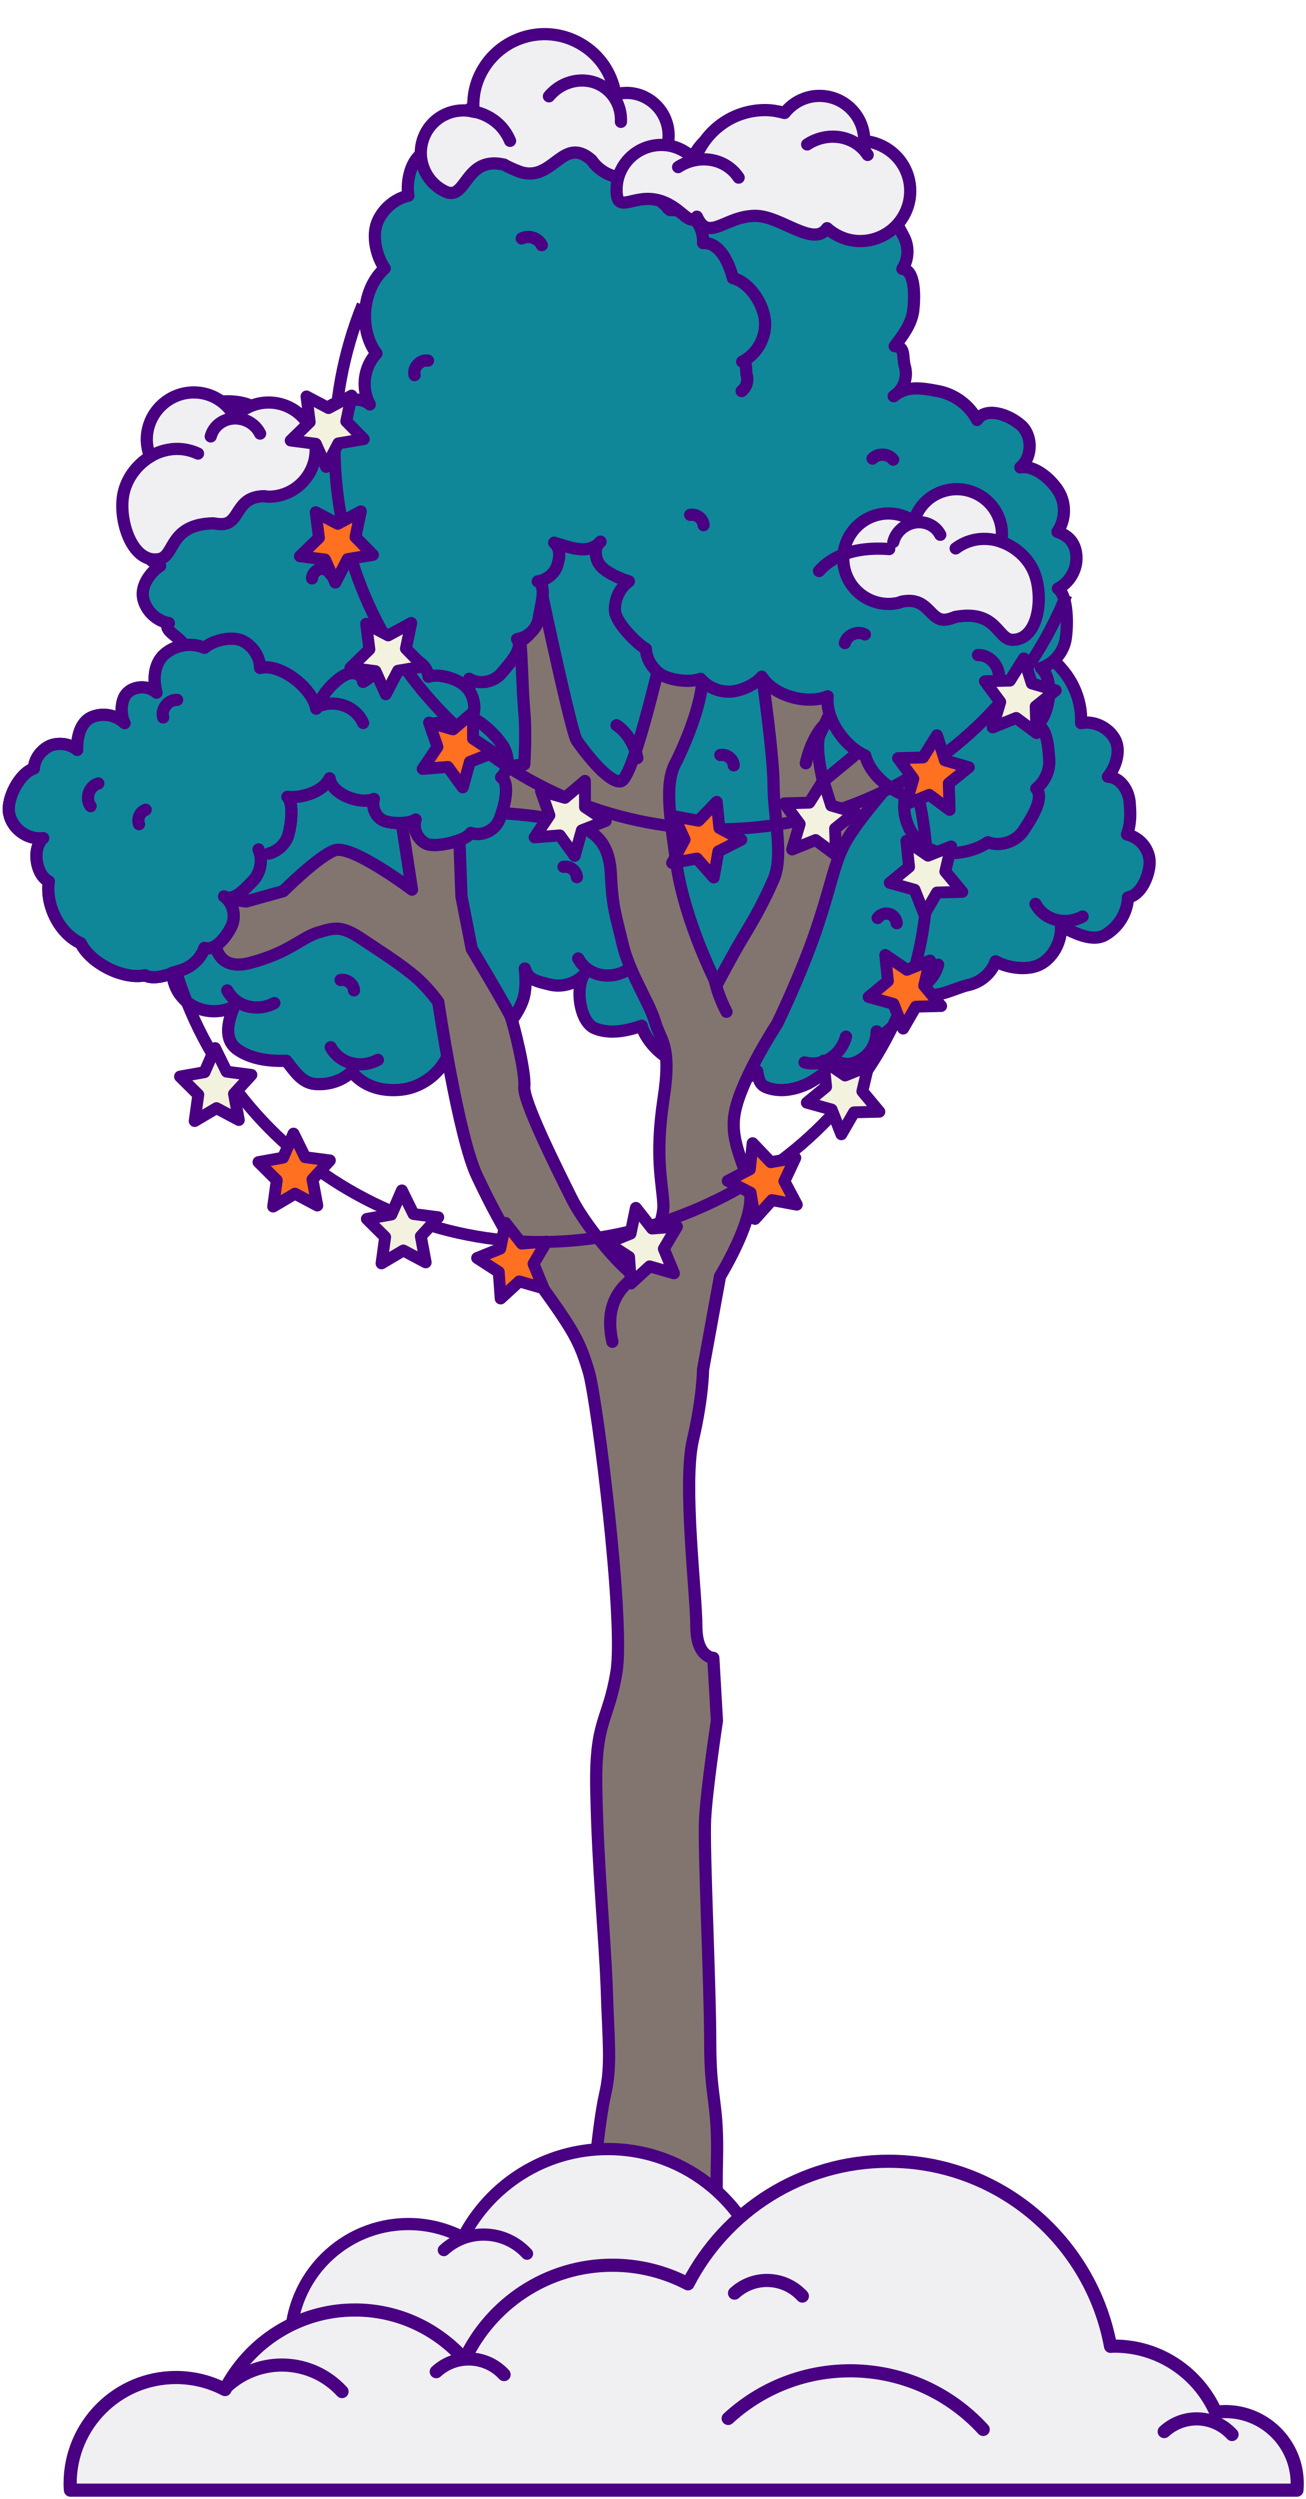 <?xml version="1.0" encoding="UTF-8"?> <svg xmlns="http://www.w3.org/2000/svg" width="149" height="285" viewBox="0 0 149 285" fill="none"> <path d="M20.562 107.696C19.269 109.46 19.328 112.106 20.797 113.752C22.208 115.399 24.852 115.81 26.733 114.752C25.969 116.516 25.498 118.574 27.085 119.691C28.672 120.809 30.729 121.044 32.668 120.985C33.608 122.161 34.431 123.514 35.959 123.631C37.487 123.749 39.015 123.278 40.131 122.22C41.483 123.925 43.598 124.513 45.773 124.278C47.947 124.043 49.945 122.632 50.944 120.691C52.119 122.102 52.59 122.69 54.294 121.926C55.939 121.161 56.997 119.221 56.703 117.398C57.937 117.457 59.23 115.281 59.641 114.105C60.053 112.929 59.994 111.694 59.876 110.46C60.288 111.812 61.346 111.93 62.697 112.282C64.049 112.635 65.577 112.224 66.576 111.224C65.635 112.812 66.164 116.575 67.869 117.281C69.573 117.986 71.512 117.575 73.216 116.987C73.628 118.751 76.096 121.279 77.859 121.161C78.564 122.455 80.915 123.102 82.325 123.337C83.735 123.572 85.322 123.102 86.38 122.161C86.615 123.514 86.791 123.925 88.143 124.219C89.494 124.513 90.963 124.16 92.198 123.572C93.432 122.925 94.49 121.985 95.547 121.103C96.664 121.514 97.428 121.397 98.427 120.691C99.426 120.044 100.013 118.809 100.013 117.633C100.601 118.809 101.894 116.751 103.011 116.105C104.127 115.458 104.773 114.282 105.361 113.106C106.36 114.164 109.063 112.635 110.474 112.341C111.884 112.047 113.118 110.989 113.588 109.636C115.057 110.46 117.467 110.754 118.877 109.872C120.288 108.99 121.11 107.284 121.052 105.638C122.58 106.402 124.695 107.52 126.164 106.579C127.633 105.697 128.632 104.05 128.691 102.345C130.16 102.11 131.101 99.934 131.159 98.464C131.218 96.935 130.102 95.524 128.574 95.171C129.044 93.878 128.985 92.643 128.867 91.349C128.691 89.997 127.751 88.644 126.399 88.585C127.34 87.468 127.927 85.528 127.163 84.234C126.399 82.941 124.813 82.176 123.343 82.47C123.461 79.53 122.109 76.884 119.818 75.002C117.526 73.062 114.352 72.297 111.473 72.944C111.003 70.063 107.947 65.947 105.537 64.242C103.128 62.595 100.013 61.948 97.134 62.595C95.841 59.89 92.491 57.656 89.847 56.186C87.203 54.716 83.677 54.598 81.326 56.48C77.271 54.716 71.747 53.951 67.34 53.304C66.282 53.128 65.224 53.011 64.108 53.187C63.05 53.363 61.992 53.892 61.404 54.833C54.881 54.01 47.477 58.42 44.303 64.124C43.775 65.065 43.304 66.123 43.363 67.182C43.363 68.24 44.01 69.416 45.009 69.769C42.599 68.769 38.192 68.652 35.841 69.828C33.491 71.004 31.669 73.238 30.964 75.767C29.024 75.767 25.44 77.825 24.147 79.295C22.854 80.706 22.149 82.705 22.266 84.646C20.738 84.704 20.562 87.409 20.209 88.879C19.857 90.349 20.621 91.996 21.973 92.701C20.68 93.113 19.857 94.113 19.857 95.465C19.857 96.818 20.856 98.111 22.149 98.464C20.974 98.876 19.622 100.405 19.152 101.581C18.74 102.757 18.858 104.05 19.446 105.109C20.151 105.697 20.151 106.873 20.562 107.696Z" fill="#0F8799" stroke="#490082" stroke-width="1.393" stroke-linecap="round" stroke-linejoin="round"></path> <path d="M43.11 120.874C41.139 121.928 38.736 121.295 37.735 119.433" stroke="#490082" stroke-width="1.393" stroke-linecap="round" stroke-linejoin="round"></path> <path d="M31.302 114.396C29.33 115.45 26.927 114.817 25.927 112.955" stroke="#490082" stroke-width="1.393" stroke-linecap="round" stroke-linejoin="round"></path> <path d="M71.34 110.752C69.368 111.806 66.965 111.173 65.965 109.311" stroke="#490082" stroke-width="1.393" stroke-linecap="round" stroke-linejoin="round"></path> <path d="M123.51 104.53C121.538 105.584 119.135 104.951 118.135 103.089" stroke="#490082" stroke-width="1.393" stroke-linecap="round" stroke-linejoin="round"></path> <path d="M107.032 110.024C106.448 112.182 104.341 113.501 102.301 112.957" stroke="#490082" stroke-width="1.393" stroke-linecap="round" stroke-linejoin="round"></path> <path d="M96.52 118.232C95.937 120.39 93.829 121.709 91.789 121.165" stroke="#490082" stroke-width="1.393" stroke-linecap="round" stroke-linejoin="round"></path> <path d="M24.497 106.519C24.497 106.519 24.085 110.988 28.552 109.812C33.018 108.636 34.369 106.93 36.309 106.342C38.248 105.754 39.012 105.578 41.304 107.107C43.596 108.635 45.182 109.635 46.886 110.988C48.65 112.34 50.001 114.28 50.001 114.28C50.001 114.28 52.293 129.745 54.467 134.214C56.583 138.683 58.522 142.152 61.989 146.974C65.457 151.796 66.22 153.148 67.219 156.618C68.16 160.087 71.274 184.842 70.334 190.664C69.394 196.485 67.807 196.073 68.042 204.6C68.218 213.126 68.982 220.652 69.218 226.65C69.394 232.648 69.805 235.529 69.041 238.822C68.277 242.115 67.513 250.406 67.513 252.934C67.513 255.463 67.102 261.814 67.102 261.814C67.102 261.814 69.041 263.519 73.272 263.401C78.796 263.284 82.322 262.696 82.322 262.696C82.322 262.696 81.617 253.464 81.793 246.525C81.97 239.587 81.029 239.587 81.029 233.001C81.029 226.415 80.265 210.95 80.442 207.481C80.618 204.012 81.793 196.25 81.793 196.25L81.382 189.076C81.382 189.076 79.443 189.076 79.443 185.43C79.443 181.785 77.915 169.377 79.031 164.321C80.207 159.322 80.207 156.206 80.207 156.206L82.146 145.563C82.146 145.563 85.613 139.918 85.613 136.684C85.613 133.45 83.086 130.686 83.85 126.805C84.614 122.924 88.669 116.75 88.669 116.75C88.669 116.75 91.784 110.341 93.488 104.931C95.251 99.521 95.251 97.757 97.19 94.876C99.129 91.995 103.772 86.761 103.772 86.761L101.656 82.704L93.899 89.113C93.899 89.113 92.959 85.232 93.488 83.88C94.075 82.528 96.779 77.294 96.191 77.471C95.603 77.647 86.965 77.177 86.965 77.177C86.965 77.177 88.258 86.173 88.258 89.643C88.258 93.112 89.433 97.581 88.258 100.286C87.082 102.991 85.966 104.931 84.79 106.871C83.615 108.812 81.793 112.281 81.793 112.281C81.793 112.281 78.209 105.343 77.21 98.757C76.269 92.171 75.858 89.055 77.21 86.761C80.971 78.866 80.089 75.942 80.089 75.942L76.034 73.825V72.27C76.034 72.27 72.391 88.878 70.804 89.113C69.276 89.29 66.338 85.232 65.809 84.468C65.221 83.704 61.895 68.067 61.895 68.067C61.895 68.067 61.895 71.756 59.337 73.172C59.513 73.76 59.58 78.647 59.815 81.175C60.05 83.704 59.815 87.173 59.815 87.173L53.997 87.937L54.408 92.583C54.408 92.583 60.403 92.759 63.87 93.582C67.337 94.347 69.453 95.523 69.688 99.58C69.864 103.637 70.275 104.402 71.039 107.695C71.803 110.988 74.154 114.457 74.742 116.574C75.329 118.691 76.681 119.102 75.682 125.453C74.742 131.862 75.505 134.567 75.682 137.272C75.858 139.977 72.802 144.622 72.567 145.386C72.391 146.151 67.161 140.565 65.221 136.684C63.282 132.803 59.639 125.453 59.815 123.924C59.991 122.395 58.64 116.985 58.287 115.986C57.876 114.986 53.821 108.224 53.821 108.224L52.645 102.226L52.234 90.819L45.065 88.878L47.004 101.462C47.004 101.462 40.07 96.228 38.13 96.993C36.191 97.757 32.313 101.638 32.313 101.638L28.081 102.814L23.615 102.226L24.497 106.519Z" fill="#82756F" stroke="#490082" stroke-width="1.393" stroke-linecap="round" stroke-linejoin="round"></path> <path d="M94.203 82.527C93.843 82.796 92.576 84.212 91.931 87.049" stroke="#490082" stroke-width="1.393" stroke-linecap="round" stroke-linejoin="round"></path> <path d="M70.342 82.715C70.835 83.014 72.211 84.157 72.715 86.452" stroke="#490082" stroke-width="1.393" stroke-linecap="round" stroke-linejoin="round"></path> <path d="M30.669 97.347C31.727 97.053 32.609 96.23 32.903 95.172C33.196 94.113 33.549 91.644 32.785 90.879C34.43 91.056 36.899 90.291 37.604 88.762C37.78 90.526 41.071 91.82 42.658 91.115C42.423 91.996 42.775 92.996 43.539 93.466C44.303 93.996 46.712 93.996 47.418 93.466C47.065 94.525 47.653 95.76 48.652 96.23C49.651 96.701 53.118 95.936 53.706 94.995C54.94 95.407 56.409 94.76 56.938 93.525C57.467 92.349 58.289 89.292 57.173 88.645C58.172 87.704 58.054 86.058 57.291 84.94C56.526 83.823 55.116 82.471 53.882 81.883C54.352 80.707 54.058 79.237 53.177 78.355C52.295 77.414 50.062 76.767 48.887 77.178C48.769 75.826 47.359 74.944 46.007 74.944C44.656 74.944 42.599 77.12 41.424 77.766C41.424 77.178 40.777 76.767 40.19 76.767C39.602 76.767 39.073 77.12 38.603 77.472C37.428 78.413 36.663 79.472 36.076 80.824C35.664 78.472 31.962 75.591 29.67 76.179C29.67 74.885 28.789 73.592 27.613 73.062C26.438 72.533 24.323 73.004 23.324 73.886C21.854 73.239 20.033 73.533 18.799 74.591C17.564 75.65 17.447 77.472 17.858 79.001C17.036 78.237 15.566 78.178 14.685 78.884C13.745 79.589 13.686 81.471 14.215 82.471C13.216 81.53 11.688 81.236 10.395 81.824C9.161 82.412 8.75 84.117 8.808 85.528C7.986 84.823 6.693 84.646 5.694 85.058C4.695 85.528 3.931 86.528 3.872 87.645C2.226 88.174 0.699 91.115 1.051 92.82C1.404 94.525 3.167 95.819 4.93 95.583C3.637 96.701 4.048 99.758 5.576 100.523C5.165 103.169 6.751 106.462 9.22 107.579C10.336 109.872 14.097 111.754 16.565 111.225C17.623 111.871 19.68 110.989 20.855 110.578C21.972 110.166 22.912 109.284 23.324 108.108C24.558 108.461 25.792 106.873 26.379 105.697C26.967 104.521 26.614 102.992 25.557 102.228C26.732 102.816 27.849 101.464 28.789 100.523C29.729 99.582 30.023 98.053 29.494 96.877" stroke="#490082" stroke-width="1.393" stroke-linecap="round" stroke-linejoin="round"></path> <path d="M72.276 145.739C69.573 147.68 69.279 150.385 69.866 153.031" stroke="#490082" stroke-width="1.393" stroke-linecap="round" stroke-linejoin="round"></path> <path d="M81.475 111.511C81.769 112.864 82.239 114.159 82.885 115.394" stroke="#490082" stroke-width="1.393" stroke-linecap="round" stroke-linejoin="round"></path> <path d="M52.823 23.201C53.47 22.494 54.704 22.317 55.526 22.788" stroke="#490082" stroke-width="1.393" stroke-linecap="round" stroke-linejoin="round"></path> <path d="M36.017 55.246C36.781 54.599 38.073 54.893 38.544 55.776" stroke="#490082" stroke-width="1.393" stroke-linecap="round" stroke-linejoin="round"></path> <path d="M28.201 53.892C27.848 53.362 27.202 53.009 26.555 53.068C25.909 53.127 25.321 53.48 25.027 54.069" stroke="#490082" stroke-width="1.393" stroke-linecap="round" stroke-linejoin="round"></path> <path d="M86.675 26.491C86.969 26.197 87.439 26.079 87.792 26.256C88.144 26.433 88.438 26.845 88.438 27.257" stroke="#490082" stroke-width="1.393" stroke-linecap="round" stroke-linejoin="round"></path> <path d="M100.131 104.697C100.425 104.285 100.954 104.108 101.424 104.226C101.894 104.344 102.246 104.756 102.305 105.286" stroke="#490082" stroke-width="1.393" stroke-linecap="round" stroke-linejoin="round"></path> <path d="M52.002 80.001C51.649 81.353 50.415 82.412 49.063 82.588C47.712 82.764 46.713 84.058 46.008 82.823C44.832 83.47 43.363 83.588 42.07 83.176C40.777 82.764 39.484 82.47 38.956 81.236C37.78 82.235 36.017 82.47 34.607 81.941C33.197 81.412 32.433 80.53 32.139 79.001C30.728 79.766 28.965 79.824 27.496 79.177C26.027 78.531 24.323 76.884 23.912 75.297C22.795 75.414 21.561 74.709 21.091 73.709C20.621 72.65 18.446 71.886 19.269 71.063C17.859 70.828 16.625 69.652 16.331 68.24C16.037 66.829 17.095 65.3 18.27 64.536C16.86 63.948 15.919 62.478 15.978 60.949C16.096 59.42 16.566 57.009 18.035 56.657C17.271 55.657 17.095 54.304 17.506 53.128C17.918 51.952 19.034 50.659 20.209 50.423C19.916 49.424 20.68 48.189 21.385 47.366C23.03 45.543 27.614 45.19 29.436 46.778C31.316 46.307 34.901 47.307 36.076 48.836C36.194 47.601 37.075 46.484 38.25 46.013C39.426 45.543 41.248 45.249 42.188 46.131C41.189 44.308 41.483 41.839 42.952 40.31C40.895 37.605 41.306 32.901 43.892 30.607C42.952 29.255 42.423 27.02 43.01 25.433C43.598 23.904 45.008 22.669 46.595 22.316C46.36 20.964 46.713 19.082 47.594 18.024C48.476 16.965 49.827 16.319 51.238 16.26C51.649 14.261 52.883 12.261 54.881 11.909C56.879 11.556 59.053 12.496 60.111 14.202C60.816 13.32 61.816 13.261 62.932 13.555C64.049 13.849 64.93 14.907 65.048 16.025C66.399 15.731 68.574 16.848 69.573 17.848C70.572 18.788 70.983 20.317 70.689 21.67C72.217 21.317 75.39 22.493 76.213 23.786C75.567 22.787 75.802 20.435 76.389 19.376C76.977 18.318 78.094 17.612 79.269 17.553C80.503 15.26 83.618 13.731 86.203 14.143C87.555 13.026 90.493 12.79 92.197 13.202C93.902 13.614 95.43 14.79 96.194 16.377C98.074 15.789 100.013 17.377 101.13 19.023C102.188 20.729 101.953 23.081 100.66 24.551C101.953 24.61 102.54 25.903 103.128 27.02C103.715 28.138 103.657 29.608 102.952 30.666C104.479 30.784 104.362 34.018 104.186 35.488C103.951 37.017 103.01 38.252 102.07 39.486C103.363 39.545 102.893 40.604 103.245 41.839C103.598 43.073 103.069 44.485 101.953 45.19C103.422 43.955 105.126 44.249 107.006 44.602C108.887 44.955 110.591 46.19 111.473 47.895C112.472 46.366 115.057 47.248 116.468 48.483C117.819 49.659 117.819 52.129 116.409 53.305C117.996 53.011 119.876 54.599 120.758 56.01C121.639 57.421 121.58 59.303 120.64 60.655C122.05 61.125 122.756 62.066 122.814 63.536C122.873 65.006 121.992 66.476 120.699 67.123C121.874 68.005 121.815 71.416 121.58 72.886C121.345 74.356 120.229 75.708 118.76 76.179C120.287 77.472 119.817 81.236 118.407 82.647C119.523 83.294 119.582 85.234 119.7 86.528C119.817 87.821 119.23 89.115 118.231 89.938C119.23 91.055 117.525 93.584 116.703 94.819C115.821 96.054 114.058 96.583 112.707 96.053C110.885 97.347 107.477 97.818 105.596 96.583C103.715 95.348 102.775 92.937 103.304 90.761C101.306 89.938 99.249 88.233 98.72 86.175C96.311 85.116 94.137 81.941 94.43 79.413C92.08 80.412 88.26 79.354 86.909 77.178C86.144 78.119 84.382 78.883 83.147 78.883C81.913 78.883 80.738 78.354 79.915 77.413C78.799 77.884 76.448 77.59 75.449 76.943C74.45 76.296 73.745 75.179 73.686 74.003C72.57 73.356 70.219 70.945 70.16 69.652C70.102 68.358 70.689 67.064 71.747 66.3C70.748 66.006 69.279 65.359 68.574 64.595C67.868 63.83 67.692 62.419 68.515 61.772C67.163 63.301 65.165 62.478 63.226 61.89C63.99 62.596 63.872 63.536 63.578 64.477C63.285 65.418 62.344 66.182 61.345 66.3C62.462 66.77 61.639 69.24 61.463 70.475C61.287 71.71 60.229 72.709 58.995 72.886C59.818 73.944 58.054 75.767 57.173 76.825C56.291 77.825 54.646 78.119 53.529 77.413C54.058 78.413 52.883 79.295 52.002 80.001Z" fill="#0F8799" stroke="#490082" stroke-width="1.393" stroke-linecap="round" stroke-linejoin="round"></path> <path d="M30.669 97.347C31.727 97.053 32.609 96.23 32.903 95.172C33.196 94.113 33.549 91.644 32.785 90.879C34.43 91.056 36.899 90.291 37.604 88.762C37.78 90.526 41.071 91.82 42.658 91.115C42.423 91.996 42.775 92.996 43.539 93.466C44.303 93.996 46.712 93.996 47.418 93.466C47.065 94.525 47.653 95.76 48.652 96.23C49.651 96.701 53.118 95.936 53.706 94.995C54.94 95.407 56.409 94.76 56.938 93.525C57.467 92.349 58.289 89.292 57.173 88.645C58.172 87.704 58.054 86.058 57.291 84.94C56.526 83.823 55.116 82.471 53.882 81.883C54.352 80.707 54.058 79.237 53.177 78.355C52.295 77.414 50.062 76.767 48.887 77.178C48.769 75.826 47.359 74.944 46.007 74.944C44.656 74.944 42.599 77.12 41.424 77.766C41.424 77.178 40.777 76.767 40.19 76.767C39.602 76.767 39.073 77.12 38.603 77.472C37.428 78.413 36.663 79.472 36.076 80.824C35.664 78.472 31.962 75.591 29.67 76.179C29.67 74.885 28.789 73.592 27.613 73.062C26.438 72.533 24.323 73.004 23.324 73.886C21.854 73.239 20.033 73.533 18.799 74.591C17.564 75.65 17.447 77.472 17.858 79.001C17.036 78.237 15.566 78.178 14.685 78.884C13.745 79.589 13.686 81.471 14.215 82.471C13.216 81.53 11.688 81.236 10.395 81.824C9.161 82.412 8.75 84.117 8.808 85.528C7.986 84.823 6.693 84.646 5.694 85.058C4.695 85.528 3.931 86.528 3.872 87.645C2.226 88.174 0.699 91.115 1.051 92.82C1.404 94.525 3.167 95.819 4.93 95.583C3.637 96.701 4.048 99.758 5.576 100.523C5.165 103.169 6.751 106.462 9.22 107.579C10.336 109.872 14.097 111.754 16.565 111.225C17.623 111.871 19.68 110.989 20.855 110.578C21.972 110.166 22.912 109.284 23.324 108.108C24.558 108.461 25.792 106.873 26.379 105.697C26.967 104.521 26.614 102.992 25.557 102.228C26.732 102.816 27.849 101.464 28.789 100.523C29.729 99.582 30.023 98.053 29.494 96.877" fill="#0F8799"></path> <path d="M30.669 97.347C31.727 97.053 32.609 96.23 32.903 95.172C33.196 94.113 33.549 91.644 32.785 90.879C34.43 91.056 36.899 90.291 37.604 88.762C37.78 90.526 41.071 91.82 42.658 91.115C42.423 91.996 42.775 92.996 43.539 93.466C44.303 93.996 46.712 93.996 47.418 93.466C47.065 94.525 47.653 95.76 48.652 96.23C49.651 96.701 53.118 95.936 53.706 94.995C54.94 95.407 56.409 94.76 56.938 93.525C57.467 92.349 58.289 89.292 57.173 88.645C58.172 87.704 58.054 86.058 57.291 84.94C56.526 83.823 55.116 82.471 53.882 81.883C54.352 80.707 54.058 79.237 53.177 78.355C52.295 77.414 50.062 76.767 48.887 77.178C48.769 75.826 47.359 74.944 46.007 74.944C44.656 74.944 42.599 77.12 41.424 77.766C41.424 77.178 40.777 76.767 40.19 76.767C39.602 76.767 39.073 77.12 38.603 77.472C37.428 78.413 36.663 79.472 36.076 80.824C35.664 78.472 31.962 75.591 29.67 76.179C29.67 74.885 28.789 73.592 27.613 73.062C26.438 72.533 24.323 73.004 23.324 73.886C21.854 73.239 20.033 73.533 18.799 74.591C17.564 75.65 17.447 77.472 17.858 79.001C17.036 78.237 15.566 78.178 14.685 78.884C13.745 79.589 13.686 81.471 14.215 82.471C13.216 81.53 11.688 81.236 10.395 81.824C9.161 82.412 8.75 84.117 8.808 85.528C7.986 84.823 6.693 84.646 5.694 85.058C4.695 85.528 3.931 86.528 3.872 87.645C2.226 88.174 0.699 91.115 1.051 92.82C1.404 94.525 3.167 95.819 4.93 95.583C3.637 96.701 4.048 99.758 5.576 100.523C5.165 103.169 6.751 106.462 9.22 107.579C10.336 109.872 14.097 111.754 16.565 111.225C17.623 111.871 19.68 110.989 20.855 110.578C21.972 110.166 22.912 109.284 23.324 108.108C24.558 108.461 25.792 106.873 26.379 105.697C26.967 104.521 26.614 102.992 25.557 102.228C26.732 102.816 27.849 101.464 28.789 100.523C29.729 99.582 30.023 98.053 29.494 96.877" stroke="#490082" stroke-width="1.393" stroke-linecap="round" stroke-linejoin="round"></path> <path d="M49.756 82.468C50.461 82.35 51.225 82.88 51.284 83.645" stroke="#490082" stroke-width="1.393" stroke-linecap="round" stroke-linejoin="round"></path> <path d="M64.29 98.858C64.996 98.74 65.76 99.27 65.819 100.036" stroke="#490082" stroke-width="1.393" stroke-linecap="round" stroke-linejoin="round"></path> <path d="M38.857 111.768C39.563 111.651 40.327 112.181 40.386 112.946" stroke="#490082" stroke-width="1.393" stroke-linecap="round" stroke-linejoin="round"></path> <path d="M82.183 86.108C82.888 85.99 83.652 86.52 83.711 87.286" stroke="#490082" stroke-width="1.393" stroke-linecap="round" stroke-linejoin="round"></path> <path d="M36.175 80.607C38.221 79.706 40.569 80.52 41.425 82.453" stroke="#490082" stroke-width="1.393" stroke-linecap="round" stroke-linejoin="round"></path> <path d="M76.445 23.96C77.444 23.902 78.443 24.254 79.207 24.96C79.912 25.666 80.265 26.724 80.206 27.724C82.087 27.606 83.145 29.899 83.615 31.722C85.495 32.193 87.023 34.545 87.258 36.426C87.493 38.367 86.436 40.366 84.673 41.248C85.319 41.366 85.025 42.189 85.201 42.836C85.378 43.483 85.143 44.188 84.614 44.6" stroke="#490082" stroke-width="1.393" stroke-linecap="round" stroke-linejoin="round"></path> <path d="M59.523 27.197C60.346 26.785 61.404 27.138 61.815 27.963" stroke="#490082" stroke-width="1.393" stroke-linecap="round" stroke-linejoin="round"></path> <path d="M48.828 41.133C47.946 40.956 47.064 41.957 47.299 42.782" stroke="#490082" stroke-width="1.393" stroke-linecap="round" stroke-linejoin="round"></path> <path d="M35.603 65.965C35.603 65.494 36.015 65.023 36.485 64.905C36.955 64.787 37.484 65.023 37.719 65.494" stroke="#490082" stroke-width="1.393" stroke-linecap="round" stroke-linejoin="round"></path> <path d="M18.62 81.823C18.326 80.881 19.208 79.763 20.207 79.822" stroke="#490082" stroke-width="1.393" stroke-linecap="round" stroke-linejoin="round"></path> <path d="M10.334 91.939C9.688 91.056 10.158 89.644 11.216 89.35" stroke="#490082" stroke-width="1.393" stroke-linecap="round" stroke-linejoin="round"></path> <path d="M15.858 93.998C15.623 93.35 15.976 92.584 16.622 92.349" stroke="#490082" stroke-width="1.393" stroke-linecap="round" stroke-linejoin="round"></path> <path d="M111.582 74.706C112.992 74.647 114.227 76.177 113.933 77.53" stroke="#490082" stroke-width="1.393" stroke-linecap="round" stroke-linejoin="round"></path> <path d="M96.392 73.337C96.625 72.412 97.85 71.906 98.668 72.356" stroke="#490082" stroke-width="1.393" stroke-linecap="round" stroke-linejoin="round"></path> <path d="M99.546 52.304C100.134 51.658 101.368 51.717 101.897 52.422" stroke="#490082" stroke-width="1.393" stroke-linecap="round" stroke-linejoin="round"></path> <path d="M78.741 58.717C79.447 58.599 80.211 59.129 80.27 59.894" stroke="#490082" stroke-width="1.393" stroke-linecap="round" stroke-linejoin="round"></path> <path d="M33.388 269.535C33.243 268.745 33.155 267.93 33.155 267.096C33.155 259.668 39.171 253.648 46.596 253.648C48.837 253.648 50.952 254.204 52.814 255.177C55.901 249.189 62.139 245.096 69.336 245.096C78.44 245.096 86.01 251.652 87.601 260.3C87.708 260.293 87.809 260.281 87.916 260.281C92.954 260.281 97.039 264.374 97.039 269.415C97.039 269.452 97.033 269.49 97.033 269.528H33.388V269.535Z" fill="#F0F0F2" stroke="#490082" stroke-width="1.393" stroke-linecap="round" stroke-linejoin="round"></path> <path d="M88.889 263.277C88.889 260.869 86.938 258.916 84.532 258.916L88.889 263.277Z" fill="#F0F0F2"></path> <path d="M88.889 263.277C88.889 260.869 86.938 258.916 84.532 258.916" stroke="#490082" stroke-width="1.393" stroke-linecap="round" stroke-linejoin="round"></path> <path d="M60.126 257.03C57.62 254.293 53.371 254.109 50.637 256.619L60.126 257.03Z" fill="#F0F0F2"></path> <path d="M60.126 257.03C57.62 254.293 53.371 254.109 50.637 256.619" stroke="#490082" stroke-width="1.393" stroke-linecap="round" stroke-linejoin="round"></path> <path d="M30.648 45.906C29.141 45.906 27.766 46.546 26.786 47.545C25.882 45.887 24.149 44.756 22.114 44.756C19.157 44.756 16.746 47.168 16.746 50.127C16.746 50.825 16.897 51.465 17.123 52.087C15.578 53.03 14.335 54.669 14.033 56.592C13.562 59.683 15.22 64.357 18.196 63.754C20.005 63.395 19.251 59.796 24.337 59.683C24.639 59.739 24.959 59.777 25.279 59.777C27.464 59.777 26.786 56.592 30.177 56.592C30.346 56.611 30.497 56.648 30.648 56.648C33.605 56.648 36.016 54.236 36.016 51.277C36.016 48.318 33.605 45.906 30.648 45.906Z" fill="#F0F0F2" stroke="#490082" stroke-width="1.393" stroke-linecap="round" stroke-linejoin="round"></path> <path d="M17.126 52.088C17.126 52.088 19.594 50.352 22.589 51.73L17.126 52.088Z" fill="#F0F0F2"></path> <path d="M17.126 52.088C17.126 52.088 19.594 50.352 22.589 51.73" stroke="#490082" stroke-width="1.393" stroke-linecap="round" stroke-linejoin="round"></path> <path d="M24.044 49.771C24.439 48.281 26.059 47.394 27.661 47.828C28.584 48.073 29.299 48.677 29.676 49.45" fill="#F0F0F2"></path> <path d="M24.044 49.771C24.439 48.281 26.059 47.394 27.661 47.828C28.584 48.073 29.299 48.677 29.676 49.45" stroke="#490082" stroke-width="1.393" stroke-linecap="round" stroke-linejoin="round"></path> <path d="M100.304 58.672C101.721 58.373 103.14 58.703 104.258 59.447C104.779 57.709 106.184 56.303 108.095 55.9C110.874 55.313 113.618 57.102 114.204 59.882C114.342 60.538 114.328 61.17 114.239 61.799C115.877 62.378 117.37 63.672 118.034 65.419C119.089 68.23 118.457 72.951 115.541 72.975C113.771 72.997 113.765 69.465 108.964 70.367C108.692 70.48 108.398 70.579 108.097 70.642C106.044 71.076 106.05 67.948 102.864 68.621C102.708 68.672 102.574 68.737 102.433 68.767C99.654 69.354 96.91 67.565 96.324 64.784C95.737 62.004 97.525 59.259 100.304 58.672Z" fill="#F0F0F2" stroke="#490082" stroke-width="1.393" stroke-linecap="round" stroke-linejoin="round"></path> <path d="M93.439 65.125C94.263 64.197 96.425 62.24 101.448 62.62" stroke="#490082" stroke-width="1.393" stroke-linecap="round" stroke-linejoin="round"></path> <path d="M114.236 61.8C114.236 61.8 111.573 60.658 109.031 62.547L114.236 61.8Z" fill="#F0F0F2"></path> <path d="M114.236 61.8C114.236 61.8 111.573 60.658 109.031 62.547" stroke="#490082" stroke-width="1.393" stroke-linecap="round" stroke-linejoin="round"></path> <path d="M107.276 60.993C106.609 59.672 104.911 59.16 103.492 59.885C102.673 60.299 102.12 61.008 101.919 61.809" fill="#F0F0F2"></path> <path d="M107.276 60.993C106.609 59.672 104.911 59.16 103.492 59.885C102.673 60.299 102.12 61.008 101.919 61.809" stroke="#490082" stroke-width="1.393" stroke-linecap="round" stroke-linejoin="round"></path> <path d="M73.484 11.043C72.42 10.542 71.269 10.487 70.207 10.759C69.793 8.187 68.16 5.873 65.618 4.675C61.531 2.749 56.668 4.5 54.745 8.59C54.112 9.937 53.908 11.365 54.031 12.743C51.841 12.178 49.476 13.237 48.475 15.365C47.334 17.793 48.364 20.696 50.807 21.847C53.249 22.999 52.992 17.718 57.527 18.778C57.894 19.033 59.214 19.594 59.652 19.698C63.179 20.528 64.29 15.445 67.478 18.248C67.938 18.911 68.567 19.472 69.348 19.84C71.774 20.983 74.674 19.953 75.823 17.509C76.964 15.081 75.909 12.187 73.484 11.043Z" fill="#F0F0F2" stroke="#490082" stroke-width="1.393" stroke-linecap="round" stroke-linejoin="round"></path> <path d="M54.035 12.724C54.035 12.724 56.946 13.098 58.191 16.063L54.035 12.724Z" fill="#F0F0F2"></path> <path d="M54.035 12.724C54.035 12.724 56.946 13.098 58.191 16.063" stroke="#490082" stroke-width="1.393" stroke-linecap="round" stroke-linejoin="round"></path> <path d="M62.629 10.984C64.347 8.928 67.314 8.578 69.25 10.201C70.357 11.128 70.907 12.505 70.841 13.897" fill="#F0F0F2"></path> <path d="M62.629 10.984C64.347 8.928 67.314 8.578 69.25 10.201C70.357 11.128 70.907 12.505 70.841 13.897" stroke="#490082" stroke-width="1.393" stroke-linecap="round" stroke-linejoin="round"></path> <path d="M98.6 16.087C98.6 16.067 98.6 16.048 98.6 16.048C98.6 13.23 96.324 10.934 93.489 10.934C91.868 10.934 90.441 11.706 89.515 12.883C88.802 12.69 88.069 12.555 87.297 12.555C83.574 12.555 80.449 14.928 79.253 18.248C78.328 17.206 76.977 16.53 75.453 16.53C72.637 16.53 70.342 18.808 70.342 21.645C70.342 24.482 72.116 22.204 74.875 22.783C77.691 23.381 78.559 25.948 79.504 24.713C80.854 27.685 82.706 24.617 86.178 24.617C89.11 24.617 92.814 28.264 94.357 26.026C95.36 26.913 96.671 27.492 98.137 27.492C101.301 27.492 103.847 24.925 103.847 21.78C103.847 18.769 101.532 16.337 98.6 16.087Z" fill="#F0F0F2" stroke="#490082" stroke-width="1.393" stroke-linecap="round" stroke-linejoin="round"></path> <path d="M92.088 16.473C94.441 14.928 97.527 15.449 98.993 17.67L92.088 16.473Z" fill="#F0F0F2"></path> <path d="M92.088 16.473C94.441 14.928 97.527 15.449 98.993 17.67" stroke="#490082" stroke-width="1.393" stroke-linecap="round" stroke-linejoin="round"></path> <path d="M77.365 19.059C79.719 17.514 82.805 18.036 84.271 20.257L77.365 19.059Z" fill="#F0F0F2"></path> <path d="M77.365 19.059C79.719 17.514 82.805 18.036 84.271 20.257" stroke="#490082" stroke-width="1.393" stroke-linecap="round" stroke-linejoin="round"></path> <path d="M104.144 88.321C110.771 111.39 96.808 133.341 73.716 139.951C50.624 146.561 26.532 133.219 19.905 110.15" stroke="#490082" stroke-width="1.354"></path> <g filter="url(#filter0_f_157_22577)"> <path d="M24.538 119.53L25.858 122.22L28.684 122.59L26.698 124.756L27.252 127.735L24.7 126.381L22.214 127.852L22.626 124.851L20.54 122.78L23.34 122.279L24.538 119.53Z" fill="#F3F2DE"></path> </g> <g filter="url(#filter1_f_157_22577)"> <path d="M103.41 95.896L103.715 98.878L101.514 100.69L104.346 101.474L105.455 104.294L106.903 101.793L109.79 101.723L107.851 99.396L108.522 96.533L105.883 97.592L103.41 95.896Z" fill="#F3F2DE"></path> </g> <g filter="url(#filter2_f_157_22577)"> <path d="M33.487 129.285L34.807 131.975L37.634 132.345L35.648 134.511L36.201 137.49L33.649 136.136L31.163 137.607L31.575 134.606L29.489 132.535L32.289 132.034L33.487 129.285Z" fill="#FF7020"></path> </g> <g filter="url(#filter3_f_157_22577)"> <path d="M100.995 108.911L101.3 111.894L99.099 113.707L101.931 114.491L103.039 117.311L104.487 114.809L107.374 114.738L105.435 112.411L106.107 109.548L103.467 110.607L100.995 108.911Z" fill="#FF7020"></path> </g> <g filter="url(#filter4_f_157_22577)"> <path d="M45.851 135.766L47.172 138.456L49.998 138.826L48.012 140.992L48.565 143.97L46.013 142.616L43.528 144.087L43.94 141.086L41.854 139.015L44.653 138.514L45.851 135.766Z" fill="#F3F2DE"></path> </g> <g filter="url(#filter5_f_157_22577)"> <path d="M93.943 120.964L94.248 123.946L92.047 125.759L94.879 126.543L95.988 129.363L97.435 126.861L100.322 126.791L98.383 124.464L99.055 121.6L96.416 122.66L93.943 120.964Z" fill="#F3F2DE"></path> </g> <g filter="url(#filter6_f_157_22577)"> <path d="M57.68 139.468L59.525 141.828L62.367 141.607L60.869 144.137L62.023 146.937L59.248 146.139L57.119 148.091L56.904 145.07L54.437 143.473L57.073 142.405L57.68 139.468Z" fill="#FF7020"></path> </g> <g filter="url(#filter7_f_157_22577)"> <path d="M85.867 130.377L85.552 133.357L83.025 134.676L85.634 136.027L86.138 139.014L88.07 136.865L90.909 137.392L89.491 134.716L90.738 132.053L87.937 132.546L85.867 130.377Z" fill="#FF7020"></path> </g> <g filter="url(#filter8_f_157_22577)"> <path d="M72.547 137.751L74.392 140.11L77.234 139.889L75.736 142.419L76.891 145.219L74.115 144.421L71.986 146.374L71.771 143.352L69.304 141.755L71.94 140.688L72.547 137.751Z" fill="#F3F2DE"></path> </g> <path d="M24.535 119.53L25.855 122.22L28.681 122.59L26.695 124.756L27.249 127.735L24.697 126.381L22.211 127.852L22.623 124.851L20.537 122.78L23.337 122.279L24.535 119.53Z" fill="#F3F2DE" stroke="#490082" stroke-width="1.354" stroke-linecap="round" stroke-linejoin="round"></path> <path d="M103.408 95.894L103.713 98.876L101.512 100.689L104.344 101.473L105.453 104.293L106.9 101.791L109.787 101.721L107.848 99.394L108.52 96.53L105.88 97.59L103.408 95.894Z" fill="#F3F2DE" stroke="#490082" stroke-width="1.354" stroke-linecap="round" stroke-linejoin="round"></path> <path d="M33.488 129.285L34.809 131.975L37.635 132.345L35.648 134.511L36.202 137.49L33.65 136.136L31.164 137.607L31.576 134.606L29.49 132.535L32.29 132.034L33.488 129.285Z" fill="#FF7020" stroke="#490082" stroke-width="1.354" stroke-linecap="round" stroke-linejoin="round"></path> <path d="M100.996 108.91L101.301 111.893L99.1 113.706L101.932 114.49L103.04 117.31L104.488 114.808L107.375 114.737L105.436 112.41L106.108 109.547L103.468 110.607L100.996 108.91Z" fill="#FF7020" stroke="#490082" stroke-width="1.354" stroke-linecap="round" stroke-linejoin="round"></path> <path d="M45.852 135.766L47.173 138.456L49.999 138.826L48.013 140.992L48.566 143.97L46.014 142.616L43.529 144.087L43.941 141.086L41.855 139.015L44.654 138.514L45.852 135.766Z" fill="#F3F2DE" stroke="#490082" stroke-width="1.354" stroke-linecap="round" stroke-linejoin="round"></path> <path d="M93.944 120.963L94.249 123.945L92.048 125.758L94.88 126.542L95.989 129.362L97.436 126.86L100.323 126.79L98.384 124.463L99.056 121.599L96.417 122.659L93.944 120.963Z" fill="#F3F2DE" stroke="#490082" stroke-width="1.354" stroke-linecap="round" stroke-linejoin="round"></path> <path d="M57.678 139.469L59.523 141.829L62.365 141.608L60.867 144.138L62.022 146.938L59.246 146.14L57.117 148.092L56.902 145.071L54.435 143.474L57.071 142.406L57.678 139.469Z" fill="#FF7020" stroke="#490082" stroke-width="1.354" stroke-linecap="round" stroke-linejoin="round"></path> <path d="M85.866 130.379L85.551 133.359L83.024 134.679L85.634 136.03L86.138 139.017L88.069 136.868L90.909 137.395L89.49 134.718L90.737 132.056L87.936 132.548L85.866 130.379Z" fill="#FF7020" stroke="#490082" stroke-width="1.354" stroke-linecap="round" stroke-linejoin="round"></path> <path d="M72.546 137.754L74.392 140.114L77.233 139.893L75.736 142.423L76.89 145.223L74.114 144.425L71.985 146.378L71.771 143.356L69.304 141.759L71.939 140.691L72.546 137.754Z" fill="#F3F2DE" stroke="#490082" stroke-width="1.354" stroke-linecap="round" stroke-linejoin="round"></path> <path d="M121.662 67.843C112.656 90.093 87.664 100.297 65.391 91.314C43.117 82.331 32.361 57.011 41.367 34.761" stroke="#490082" stroke-width="1.354"></path> <g filter="url(#filter9_f_157_22577)"> <path d="M40.115 45.116L39.501 48.05L41.5 50.083L38.603 50.567L37.206 53.255L36.028 50.615L33.164 50.243L35.335 48.132L34.966 45.213L37.48 46.544L40.115 45.116Z" fill="#F3F2DE"></path> </g> <g filter="url(#filter10_f_157_22577)"> <path d="M116.809 75.086L115.215 77.623L112.366 77.694L114.115 80.057L113.255 82.961L115.934 81.882L118.252 83.605L118.155 80.578L120.446 78.736L117.714 77.945L116.809 75.086Z" fill="#F3F2DE"></path> </g> <g filter="url(#filter11_f_157_22577)"> <path d="M41.168 58.316L40.553 61.25L42.553 63.284L39.655 63.767L38.258 66.456L37.08 63.816L34.216 63.444L36.387 61.332L36.018 58.414L38.532 59.745L41.168 58.316Z" fill="#FF7020"></path> </g> <g filter="url(#filter12_f_157_22577)"> <path d="M106.899 83.854L105.304 86.391L102.455 86.463L104.204 88.825L103.343 91.729L106.022 90.65L108.341 92.373L108.244 89.345L110.535 87.504L107.803 86.713L106.899 83.854Z" fill="#FF7020"></path> </g> <g filter="url(#filter13_f_157_22577)"> <path d="M46.924 71.041L46.309 73.975L48.309 76.008L45.411 76.492L44.014 79.18L42.836 76.54L39.971 76.168L42.143 74.057L41.773 71.139L44.288 72.469L46.924 71.041Z" fill="#F3F2DE"></path> </g> <g filter="url(#filter14_f_157_22577)"> <path d="M93.927 89.007L92.333 91.544L89.484 91.617L91.233 93.978L90.371 96.883L93.051 95.803L95.369 97.526L95.272 94.499L97.563 92.657L94.832 91.866L93.927 89.007Z" fill="#F3F2DE"></path> </g> <g filter="url(#filter15_f_157_22577)"> <path d="M53.967 81.246L53.969 84.242L56.344 85.819L53.608 86.889L52.795 89.807L51.099 87.468L48.22 87.695L49.91 85.182L48.948 82.404L51.682 83.186L53.967 81.246Z" fill="#FF7020"></path> </g> <g filter="url(#filter16_f_157_22577)"> <path d="M81.772 91.449L79.691 93.603L76.888 93.086L78.113 95.758L76.672 98.423L79.516 97.919L81.43 100.084L81.959 97.101L84.579 95.772L82.069 94.434L81.772 91.449Z" fill="#FF7020"></path> </g> <g filter="url(#filter17_f_157_22577)"> <path d="M66.738 89.052L66.741 92.049L69.116 93.625L66.38 94.696L65.566 97.614L63.87 95.275L60.991 95.502L62.681 92.988L61.719 90.21L64.453 90.993L66.738 89.052Z" fill="#F3F2DE"></path> </g> <path d="M40.116 45.115L39.502 48.049L41.501 50.083L38.603 50.566L37.206 53.255L36.028 50.615L33.164 50.243L35.335 48.131L34.966 45.213L37.48 46.543L40.116 45.115Z" fill="#F3F2DE" stroke="#490082" stroke-width="1.354" stroke-linecap="round" stroke-linejoin="round"></path> <path d="M116.81 75.086L115.216 77.623L112.366 77.696L114.115 80.058L113.254 82.962L115.934 81.882L118.252 83.605L118.155 80.578L120.446 78.736L117.714 77.945L116.81 75.086Z" fill="#F3F2DE" stroke="#490082" stroke-width="1.354" stroke-linecap="round" stroke-linejoin="round"></path> <path d="M41.168 58.316L40.553 61.25L42.553 63.284L39.655 63.767L38.258 66.456L37.08 63.816L34.216 63.444L36.387 61.332L36.018 58.414L38.532 59.745L41.168 58.316Z" fill="#FF7020" stroke="#490082" stroke-width="1.354" stroke-linecap="round" stroke-linejoin="round"></path> <path d="M106.899 83.854L105.304 86.391L102.455 86.463L104.204 88.825L103.343 91.729L106.022 90.65L108.341 92.373L108.244 89.345L110.535 87.504L107.803 86.713L106.899 83.854Z" fill="#FF7020" stroke="#490082" stroke-width="1.354" stroke-linecap="round" stroke-linejoin="round"></path> <path d="M46.924 71.042L46.309 73.976L48.309 76.009L45.411 76.493L44.014 79.181L42.836 76.541L39.971 76.169L42.143 74.058L41.773 71.14L44.288 72.47L46.924 71.042Z" fill="#F3F2DE" stroke="#490082" stroke-width="1.354" stroke-linecap="round" stroke-linejoin="round"></path> <path d="M93.928 89.008L92.334 91.545L89.484 91.618L91.234 93.98L90.372 96.884L93.052 95.804L95.37 97.527L95.273 94.5L97.564 92.658L94.833 91.867L93.928 89.008Z" fill="#F3F2DE" stroke="#490082" stroke-width="1.354" stroke-linecap="round" stroke-linejoin="round"></path> <path d="M53.966 81.246L53.968 84.242L56.343 85.819L53.607 86.889L52.794 89.807L51.098 87.468L48.219 87.695L49.909 85.182L48.947 82.404L51.681 83.186L53.966 81.246Z" fill="#FF7020" stroke="#490082" stroke-width="1.354" stroke-linecap="round" stroke-linejoin="round"></path> <path d="M81.772 91.447L79.69 93.601L76.887 93.084L78.112 95.756L76.672 98.421L79.516 97.917L81.429 100.082L81.958 97.099L84.578 95.77L82.069 94.432L81.772 91.447Z" fill="#FF7020" stroke="#490082" stroke-width="1.354" stroke-linecap="round" stroke-linejoin="round"></path> <path d="M66.738 89.052L66.741 92.049L69.116 93.625L66.38 94.696L65.566 97.614L63.87 95.275L60.991 95.502L62.681 92.988L61.719 90.21L64.453 90.993L66.738 89.052Z" fill="#F3F2DE" stroke="#490082" stroke-width="1.354" stroke-linecap="round" stroke-linejoin="round"></path> <path d="M8.035 283.999C8.018 283.754 8 283.508 8 283.254C8 276.571 13.409 271.15 20.079 271.15C22.102 271.15 24.001 271.65 25.673 272.527C28.448 267.142 34.041 263.45 40.501 263.45C45.482 263.45 49.946 265.651 53.001 269.116C55.977 262.757 62.402 258.345 69.868 258.345C72.976 258.345 75.908 259.117 78.49 260.468C82.762 252.171 91.41 246.487 101.38 246.487C114.002 246.487 124.497 255.591 126.703 267.598C126.852 267.589 126.992 267.572 127.141 267.572C132.305 267.572 136.735 270.677 138.704 275.115C139.063 275.071 139.422 275.036 139.798 275.036C144.332 275.036 148 278.719 148 283.254C148 283.508 147.982 283.754 147.965 283.999H8.035Z" fill="#F0F0F2" stroke="#490082" stroke-width="1.5" stroke-linecap="round" stroke-linejoin="round"></path> <path d="M57.51 270.819C55.462 268.58 52.004 268.431 49.772 270.485L57.51 270.819Z" fill="#F0F0F2"></path> <path d="M57.51 270.819C55.462 268.58 52.004 268.431 49.772 270.485" stroke="#490082" stroke-width="1.5" stroke-linecap="round" stroke-linejoin="round"></path> <path d="M91.541 261.863C89.493 259.624 86.035 259.475 83.803 261.529L91.541 261.863Z" fill="#F0F0F2"></path> <path d="M91.541 261.863C89.493 259.624 86.035 259.475 83.803 261.529" stroke="#490082" stroke-width="1.5" stroke-linecap="round" stroke-linejoin="round"></path> <path d="M140.56 277.651C138.511 275.412 135.054 275.263 132.822 277.317L140.56 277.651Z" fill="#F0F0F2"></path> <path d="M140.56 277.651C138.511 275.412 135.054 275.263 132.822 277.317" stroke="#490082" stroke-width="1.5" stroke-linecap="round" stroke-linejoin="round"></path> <path d="M39.022 272.755C35.546 268.955 29.655 268.701 25.865 272.184L39.022 272.755Z" fill="#F0F0F2"></path> <path d="M39.022 272.755C35.546 268.955 29.655 268.701 25.865 272.184" stroke="#490082" stroke-width="1.5" stroke-linecap="round" stroke-linejoin="round"></path> <path d="M112.173 277.074C104.487 268.677 91.463 268.106 83.077 275.819L112.173 277.074Z" fill="#F0F0F2"></path> <path d="M112.173 277.074C104.487 268.677 91.463 268.106 83.077 275.819" stroke="#490082" stroke-width="1.5" stroke-linecap="round" stroke-linejoin="round"></path> <defs> <filter id="filter0_f_157_22577" x="13.32" y="112.31" width="22.585" height="22.762" filterUnits="userSpaceOnUse" color-interpolation-filters="sRGB"> <feFlood flood-opacity="0" result="BackgroundImageFix"></feFlood> <feBlend mode="normal" in="SourceGraphic" in2="BackgroundImageFix" result="shape"></feBlend> <feGaussianBlur stdDeviation="3.61" result="effect1_foregroundBlur_157_22577"></feGaussianBlur> </filter> <filter id="filter1_f_157_22577" x="94.294" y="88.676" width="22.716" height="22.838" filterUnits="userSpaceOnUse" color-interpolation-filters="sRGB"> <feFlood flood-opacity="0" result="BackgroundImageFix"></feFlood> <feBlend mode="normal" in="SourceGraphic" in2="BackgroundImageFix" result="shape"></feBlend> <feGaussianBlur stdDeviation="3.61" result="effect1_foregroundBlur_157_22577"></feGaussianBlur> </filter> <filter id="filter2_f_157_22577" x="22.269" y="122.065" width="22.585" height="22.762" filterUnits="userSpaceOnUse" color-interpolation-filters="sRGB"> <feFlood flood-opacity="0" result="BackgroundImageFix"></feFlood> <feBlend mode="normal" in="SourceGraphic" in2="BackgroundImageFix" result="shape"></feBlend> <feGaussianBlur stdDeviation="3.61" result="effect1_foregroundBlur_157_22577"></feGaussianBlur> </filter> <filter id="filter3_f_157_22577" x="91.879" y="101.691" width="22.715" height="22.84" filterUnits="userSpaceOnUse" color-interpolation-filters="sRGB"> <feFlood flood-opacity="0" result="BackgroundImageFix"></feFlood> <feBlend mode="normal" in="SourceGraphic" in2="BackgroundImageFix" result="shape"></feBlend> <feGaussianBlur stdDeviation="3.61" result="effect1_foregroundBlur_157_22577"></feGaussianBlur> </filter> <filter id="filter4_f_157_22577" x="34.633" y="128.546" width="22.585" height="22.762" filterUnits="userSpaceOnUse" color-interpolation-filters="sRGB"> <feFlood flood-opacity="0" result="BackgroundImageFix"></feFlood> <feBlend mode="normal" in="SourceGraphic" in2="BackgroundImageFix" result="shape"></feBlend> <feGaussianBlur stdDeviation="3.61" result="effect1_foregroundBlur_157_22577"></feGaussianBlur> </filter> <filter id="filter5_f_157_22577" x="84.827" y="113.744" width="22.715" height="22.84" filterUnits="userSpaceOnUse" color-interpolation-filters="sRGB"> <feFlood flood-opacity="0" result="BackgroundImageFix"></feFlood> <feBlend mode="normal" in="SourceGraphic" in2="BackgroundImageFix" result="shape"></feBlend> <feGaussianBlur stdDeviation="3.61" result="effect1_foregroundBlur_157_22577"></feGaussianBlur> </filter> <filter id="filter6_f_157_22577" x="47.217" y="132.249" width="22.37" height="23.063" filterUnits="userSpaceOnUse" color-interpolation-filters="sRGB"> <feFlood flood-opacity="0" result="BackgroundImageFix"></feFlood> <feBlend mode="normal" in="SourceGraphic" in2="BackgroundImageFix" result="shape"></feBlend> <feGaussianBlur stdDeviation="3.61" result="effect1_foregroundBlur_157_22577"></feGaussianBlur> </filter> <filter id="filter7_f_157_22577" x="75.805" y="123.157" width="22.325" height="23.078" filterUnits="userSpaceOnUse" color-interpolation-filters="sRGB"> <feFlood flood-opacity="0" result="BackgroundImageFix"></feFlood> <feBlend mode="normal" in="SourceGraphic" in2="BackgroundImageFix" result="shape"></feBlend> <feGaussianBlur stdDeviation="3.61" result="effect1_foregroundBlur_157_22577"></feGaussianBlur> </filter> <filter id="filter8_f_157_22577" x="62.084" y="130.531" width="22.37" height="23.063" filterUnits="userSpaceOnUse" color-interpolation-filters="sRGB"> <feFlood flood-opacity="0" result="BackgroundImageFix"></feFlood> <feBlend mode="normal" in="SourceGraphic" in2="BackgroundImageFix" result="shape"></feBlend> <feGaussianBlur stdDeviation="3.61" result="effect1_foregroundBlur_157_22577"></feGaussianBlur> </filter> <filter id="filter9_f_157_22577" x="25.944" y="37.895" width="22.777" height="22.581" filterUnits="userSpaceOnUse" color-interpolation-filters="sRGB"> <feFlood flood-opacity="0" result="BackgroundImageFix"></feFlood> <feBlend mode="normal" in="SourceGraphic" in2="BackgroundImageFix" result="shape"></feBlend> <feGaussianBlur stdDeviation="3.61" result="effect1_foregroundBlur_157_22577"></feGaussianBlur> </filter> <filter id="filter10_f_157_22577" x="105.146" y="67.866" width="22.52" height="22.96" filterUnits="userSpaceOnUse" color-interpolation-filters="sRGB"> <feFlood flood-opacity="0" result="BackgroundImageFix"></feFlood> <feBlend mode="normal" in="SourceGraphic" in2="BackgroundImageFix" result="shape"></feBlend> <feGaussianBlur stdDeviation="3.61" result="effect1_foregroundBlur_157_22577"></feGaussianBlur> </filter> <filter id="filter11_f_157_22577" x="26.996" y="51.096" width="22.777" height="22.58" filterUnits="userSpaceOnUse" color-interpolation-filters="sRGB"> <feFlood flood-opacity="0" result="BackgroundImageFix"></feFlood> <feBlend mode="normal" in="SourceGraphic" in2="BackgroundImageFix" result="shape"></feBlend> <feGaussianBlur stdDeviation="3.61" result="effect1_foregroundBlur_157_22577"></feGaussianBlur> </filter> <filter id="filter12_f_157_22577" x="95.235" y="76.633" width="22.52" height="22.96" filterUnits="userSpaceOnUse" color-interpolation-filters="sRGB"> <feFlood flood-opacity="0" result="BackgroundImageFix"></feFlood> <feBlend mode="normal" in="SourceGraphic" in2="BackgroundImageFix" result="shape"></feBlend> <feGaussianBlur stdDeviation="3.61" result="effect1_foregroundBlur_157_22577"></feGaussianBlur> </filter> <filter id="filter13_f_157_22577" x="32.752" y="63.821" width="22.777" height="22.58" filterUnits="userSpaceOnUse" color-interpolation-filters="sRGB"> <feFlood flood-opacity="0" result="BackgroundImageFix"></feFlood> <feBlend mode="normal" in="SourceGraphic" in2="BackgroundImageFix" result="shape"></feBlend> <feGaussianBlur stdDeviation="3.61" result="effect1_foregroundBlur_157_22577"></feGaussianBlur> </filter> <filter id="filter14_f_157_22577" x="82.263" y="81.787" width="22.52" height="22.96" filterUnits="userSpaceOnUse" color-interpolation-filters="sRGB"> <feFlood flood-opacity="0" result="BackgroundImageFix"></feFlood> <feBlend mode="normal" in="SourceGraphic" in2="BackgroundImageFix" result="shape"></feBlend> <feGaussianBlur stdDeviation="3.61" result="effect1_foregroundBlur_157_22577"></feGaussianBlur> </filter> <filter id="filter15_f_157_22577" x="41" y="74.026" width="22.565" height="23.002" filterUnits="userSpaceOnUse" color-interpolation-filters="sRGB"> <feFlood flood-opacity="0" result="BackgroundImageFix"></feFlood> <feBlend mode="normal" in="SourceGraphic" in2="BackgroundImageFix" result="shape"></feBlend> <feGaussianBlur stdDeviation="3.61" result="effect1_foregroundBlur_157_22577"></feGaussianBlur> </filter> <filter id="filter16_f_157_22577" x="69.452" y="84.229" width="22.347" height="23.075" filterUnits="userSpaceOnUse" color-interpolation-filters="sRGB"> <feFlood flood-opacity="0" result="BackgroundImageFix"></feFlood> <feBlend mode="normal" in="SourceGraphic" in2="BackgroundImageFix" result="shape"></feBlend> <feGaussianBlur stdDeviation="3.61" result="effect1_foregroundBlur_157_22577"></feGaussianBlur> </filter> <filter id="filter17_f_157_22577" x="53.771" y="81.833" width="22.565" height="23.002" filterUnits="userSpaceOnUse" color-interpolation-filters="sRGB"> <feFlood flood-opacity="0" result="BackgroundImageFix"></feFlood> <feBlend mode="normal" in="SourceGraphic" in2="BackgroundImageFix" result="shape"></feBlend> <feGaussianBlur stdDeviation="3.61" result="effect1_foregroundBlur_157_22577"></feGaussianBlur> </filter> </defs> </svg> 